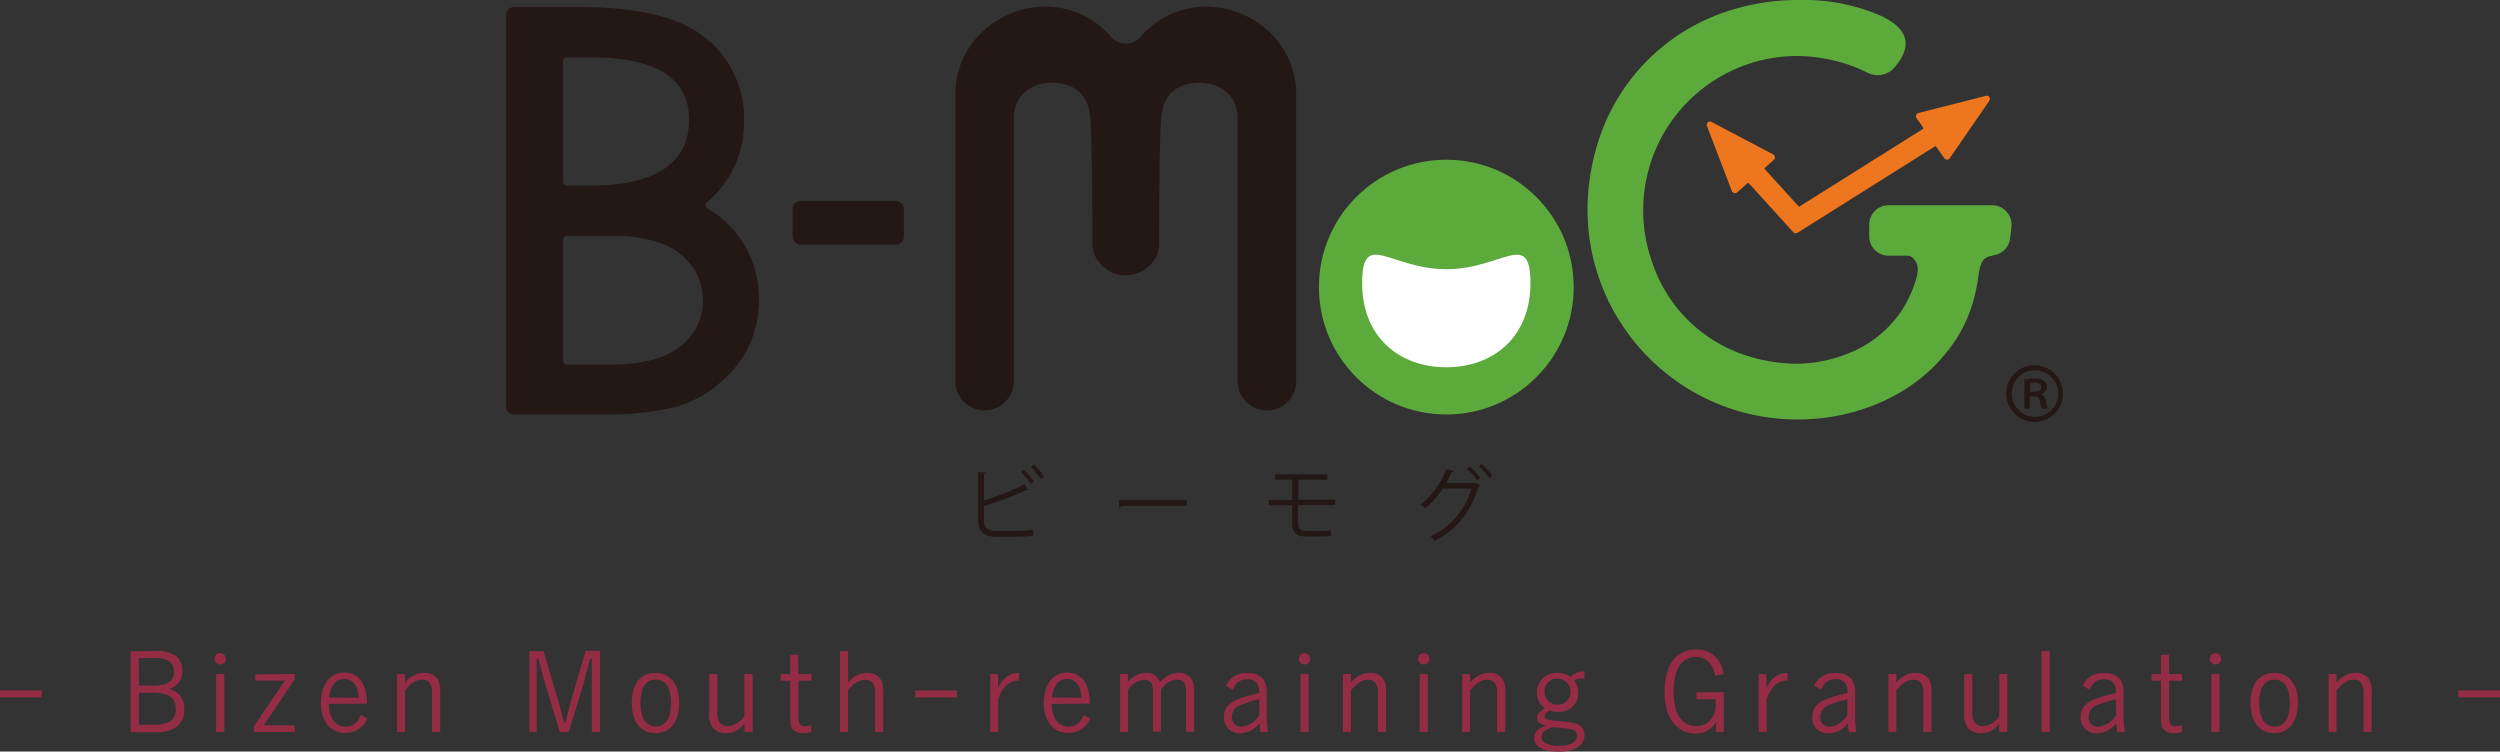 <svg xmlns="http://www.w3.org/2000/svg" viewBox="0 0 401.94 120.83"><rect x="0" y="0" width="401.94" height="120.83" fill="#333333" stroke="none"/><defs><style>.cls-1{fill:#942c46;}.cls-2{fill:#231815;}.cls-3{fill:#5daa3c;}.cls-4{fill:#ee761f;}.cls-5{fill:#fff;}</style></defs><g id="レイヤー_2" data-name="レイヤー 2"><g id="レイヤー_1-2" data-name="レイヤー 1"><path class="cls-1" d="M6.7,111v1.12H0V111Z"/><path class="cls-1" d="M25,104.66a5.11,5.11,0,0,1,3.32.82,3,3,0,0,1,1,2.4,2.87,2.87,0,0,1-2.13,2.89A3.12,3.12,0,0,1,29.63,114a3.46,3.46,0,0,1-1.4,3,5.67,5.67,0,0,1-3,.71H21v-13Zm-2.65,5.58h2.05c2.52,0,3.57-.66,3.57-2.27a1.94,1.94,0,0,0-.86-1.72,5.09,5.09,0,0,0-2.71-.45H22.31Zm0,6.29h2.16a5.88,5.88,0,0,0,2.8-.49,2.36,2.36,0,0,0,.94-2.09c0-1.82-1.12-2.57-3.8-2.57h-2.1Z"/><path class="cls-1" d="M36.33,105.92a.91.91,0,1,1-.91-.91A.93.93,0,0,1,36.33,105.92Zm-.26,11.78H34.75v-9.33h1.32Z"/><path class="cls-1" d="M47.39,108.37v.88l-5,7.37h5v1.06h-6.6v-.87l5-7.39H41.05v-1Z"/><path class="cls-1" d="M52.88,113.17a4.91,4.91,0,0,0,.53,2.34,2.33,2.33,0,0,0,2.17,1.32,2.28,2.28,0,0,0,1.86-.88,3.81,3.81,0,0,0,.56-1l1.08.57a3.77,3.77,0,0,1-3.54,2.31c-2.43,0-3.95-1.86-3.95-4.82s1.5-4.88,3.8-4.88a3.23,3.23,0,0,1,3.06,2,7.52,7.52,0,0,1,.56,3Zm4.8-1c-.17-2-.94-3-2.31-3a2.1,2.1,0,0,0-2,1.31,4,4,0,0,0-.46,1.67Z"/><path class="cls-1" d="M65.12,109.77a3.89,3.89,0,0,1,3.06-1.59,2.51,2.51,0,0,1,2.07.89,3.6,3.6,0,0,1,.52,2.35v6.26H69.46v-5.93a3.24,3.24,0,0,0-.33-1.87,1.39,1.39,0,0,0-1.26-.6c-1,0-1.79.53-2.75,1.75v6.65H63.84v-9.31h1.28Z"/><path class="cls-1" d="M96.46,117.68H95.15v-7.33c0-.74,0-1.47,0-2.22,0-.44,0-.58,0-2.21h-.28c-.16.6-.16.6-.44,1.7l-.56,2.12-2.42,7.94H90l-2.44-8.05c-.28-1-.63-2.27-1-3.71h-.28l0,1.89,0,.74c0,.26,0,.59,0,1s0,.72,0,.77v7.37H85.12v-13h2.26L89.86,113c.16.58.47,1.82.81,3.18h.23c.5-2,.78-3.11.82-3.22l2.45-8.33h2.29Z"/><path class="cls-1" d="M105.42,117.88c-2.42,0-3.85-1.82-3.85-4.89s1.45-4.81,3.8-4.81S109.2,110,109.2,113,107.78,117.88,105.42,117.88Zm0-8.63c-1.57,0-2.46,1.36-2.46,3.74s.87,3.82,2.48,3.82,2.45-1.35,2.45-3.78S107,109.25,105.38,109.25Z"/><path class="cls-1" d="M119.68,116.32a3.58,3.58,0,0,1-2.94,1.56,2.6,2.6,0,0,1-2.15-.91,3.66,3.66,0,0,1-.56-2.4v-6.2h1.31v5.93a3,3,0,0,0,.33,1.81,1.59,1.59,0,0,0,1.4.64,3.28,3.28,0,0,0,2.61-1.68v-6.7H121v9.31h-1.3Z"/><path class="cls-1" d="M128.36,108.37h2.1v1.07h-2.1v5.81a2.08,2.08,0,0,0,.18,1.09.9.9,0,0,0,.89.41,3.64,3.64,0,0,0,1-.15v1.1a5.81,5.81,0,0,1-1.31.18,2.07,2.07,0,0,1-1.72-.7c-.28-.39-.35-.81-.35-2v-5.74h-1.52v-1.07h1.52v-3.1h1.28Z"/><path class="cls-1" d="M136.36,109.77a4,4,0,0,1,3.17-1.59,2.5,2.5,0,0,1,2,.94,4,4,0,0,1,.47,2.3v6.26h-1.31v-5.93a3.28,3.28,0,0,0-.33-1.87,1.48,1.48,0,0,0-1.27-.6,3.72,3.72,0,0,0-2.76,1.73v6.67h-1.28v-13h1.28Z"/><path class="cls-1" d="M153.84,111v1.12h-6.7V111Z"/><path class="cls-1" d="M160.44,110.61a4.64,4.64,0,0,1,1.4-1.8,3.09,3.09,0,0,1,2-.6v1.21a2.9,2.9,0,0,0-1.86.61,4.91,4.91,0,0,0-1.5,2.45v5.2h-1.28v-9.31h1.28Z"/><path class="cls-1" d="M169.1,113.17a4.91,4.91,0,0,0,.53,2.34,2.32,2.32,0,0,0,2.17,1.32,2.26,2.26,0,0,0,1.85-.88,3.81,3.81,0,0,0,.56-1l1.09.57a3.77,3.77,0,0,1-3.54,2.31c-2.43,0-3.95-1.86-3.95-4.82s1.5-4.88,3.79-4.88a3.24,3.24,0,0,1,3.07,2,7.52,7.52,0,0,1,.56,3Zm4.8-1c-.18-2-1-3-2.31-3a2.12,2.12,0,0,0-2,1.31,4.12,4.12,0,0,0-.45,1.67Z"/><path class="cls-1" d="M181.33,109.7a3.86,3.86,0,0,1,2.93-1.52,2.16,2.16,0,0,1,2.24,1.56,3.78,3.78,0,0,1,3-1.56,2.41,2.41,0,0,1,2,.89,3,3,0,0,1,.49,2v6.58h-1.31v-6.39c0-1.41-.42-2-1.47-2a3.33,3.33,0,0,0-2.56,1.63v6.75h-1.28V111.4a2.9,2.9,0,0,0-.26-1.58,1.3,1.3,0,0,0-1.14-.52,3.36,3.36,0,0,0-2.61,1.63v6.75h-1.27v-9.31h1.27Z"/><path class="cls-1" d="M197.1,110.21a3.52,3.52,0,0,1,3.45-2,3.13,3.13,0,0,1,2.57,1,3.41,3.41,0,0,1,.54,2.22v4a12.36,12.36,0,0,0,.23,2.27h-1.22a10.41,10.41,0,0,1-.16-1.43,4,4,0,0,1-3.08,1.63,2.5,2.5,0,0,1-2.66-2.61c0-1.35.7-2.24,2.26-2.87a22.51,22.51,0,0,1,3.41-1,2.52,2.52,0,0,0-.35-1.56,1.82,1.82,0,0,0-1.56-.65,2.32,2.32,0,0,0-1.75.7,4.56,4.56,0,0,0-.59,1Zm5.34,2.22a17.44,17.44,0,0,0-3,.93,2,2,0,0,0-1.38,1.85,1.49,1.49,0,0,0,1.57,1.63,3.81,3.81,0,0,0,2.84-1.87Z"/><path class="cls-1" d="M210.66,105.92a.91.91,0,1,1-.91-.91A.93.93,0,0,1,210.66,105.92Zm-.26,11.78h-1.31v-9.33h1.31Z"/><path class="cls-1" d="M217.19,109.77a3.89,3.89,0,0,1,3.06-1.59,2.51,2.51,0,0,1,2.07.89,3.6,3.6,0,0,1,.52,2.35v6.26h-1.31v-5.93a3.24,3.24,0,0,0-.33-1.87,1.37,1.37,0,0,0-1.26-.6c-.95,0-1.79.53-2.75,1.75v6.65h-1.28v-9.31h1.28Z"/><path class="cls-1" d="M229.83,105.92a.91.91,0,1,1-.91-.91A.93.93,0,0,1,229.83,105.92Zm-.27,11.78h-1.31v-9.33h1.31Z"/><path class="cls-1" d="M236.35,109.77a3.91,3.91,0,0,1,3.07-1.59,2.47,2.47,0,0,1,2.06.89,3.53,3.53,0,0,1,.53,2.35v6.26h-1.32v-5.93a3.15,3.15,0,0,0-.33-1.87,1.37,1.37,0,0,0-1.26-.6c-.94,0-1.78.53-2.75,1.75v6.65h-1.27v-9.31h1.27Z"/><path class="cls-1" d="M254.73,109.09h-.37a2.69,2.69,0,0,0-1.31.31,2.7,2.7,0,0,1,.7,1.95,3,3,0,0,1-3.27,3.09,3.83,3.83,0,0,1-1.33-.22c-.6.38-.84.66-.84,1s.4.54,2.31.72a19.88,19.88,0,0,1,2.46.31,1.93,1.93,0,0,1,1.67,1.94c0,1.67-1.58,2.66-4.19,2.66-2.39,0-3.92-.84-3.92-2.17a1.8,1.8,0,0,1,.77-1.45,4.45,4.45,0,0,1,1.16-.56c-.95-.19-1.44-.61-1.44-1.23s.32-.94,1.26-1.59a3,3,0,0,1-.7-.63,3.11,3.11,0,0,1-.59-1.89,3.06,3.06,0,0,1,3.29-3.13,3.38,3.38,0,0,1,2.1.63,2.84,2.84,0,0,1,2.24-.86Zm-6.9,9.4c0,.86,1.07,1.42,2.73,1.42,1.88,0,3-.62,3-1.61,0-.63-.35-.93-1.33-1.12-.38-.07-2.43-.28-2.52-.27C248.46,117.26,247.83,117.77,247.83,118.49Zm2.56-9.38a2,2,0,0,0-2.07,2.2,2.1,2.1,0,1,0,2.07-2.2Z"/><path class="cls-1" d="M275.78,108.7a4.56,4.56,0,0,0-.75-1.9,2.82,2.82,0,0,0-2.38-1.18c-2.28,0-3.57,2-3.57,5.57s1.31,5.55,3.64,5.55a2.86,2.86,0,0,0,2.59-1.42,4.22,4.22,0,0,0,.52-1.52v-1.39h-3.08v-1.12h4.4v6.39h-1.26v-.56c0-.22,0-.7.05-1.12a3.51,3.51,0,0,1-.93,1.14,3.7,3.7,0,0,1-2.43.79c-3,0-4.95-2.54-4.95-6.51a10.63,10.63,0,0,1,.64-4,4.54,4.54,0,0,1,4.43-3,4.21,4.21,0,0,1,3.33,1.41,5.64,5.64,0,0,1,1.1,2.52Z"/><path class="cls-1" d="M284,110.61a4.64,4.64,0,0,1,1.4-1.8,3.09,3.09,0,0,1,2-.6v1.21a2.9,2.9,0,0,0-1.86.61,4.91,4.91,0,0,0-1.5,2.45v5.2h-1.28v-9.31H284Z"/><path class="cls-1" d="M291.69,110.21a3.51,3.51,0,0,1,3.45-2,3.13,3.13,0,0,1,2.57,1,3.47,3.47,0,0,1,.54,2.22v4a12.36,12.36,0,0,0,.23,2.27h-1.23a12.31,12.31,0,0,1-.15-1.43,4,4,0,0,1-3.08,1.63,2.49,2.49,0,0,1-2.66-2.61c0-1.35.7-2.24,2.25-2.87a23.13,23.13,0,0,1,3.42-1,2.52,2.52,0,0,0-.35-1.56,1.82,1.82,0,0,0-1.56-.65,2.3,2.3,0,0,0-1.75.7,5,5,0,0,0-.6,1Zm5.34,2.22a17.14,17.14,0,0,0-3,.93,2,2,0,0,0-1.38,1.85,1.49,1.49,0,0,0,1.57,1.63A3.81,3.81,0,0,0,297,115Z"/><path class="cls-1" d="M304.88,109.77a3.91,3.91,0,0,1,3.07-1.59,2.47,2.47,0,0,1,2.06.89,3.53,3.53,0,0,1,.53,2.35v6.26h-1.32v-5.93a3.15,3.15,0,0,0-.33-1.87,1.37,1.37,0,0,0-1.26-.6c-.94,0-1.78.53-2.75,1.75v6.65h-1.27v-9.31h1.27Z"/><path class="cls-1" d="M321.44,116.32a3.58,3.58,0,0,1-2.94,1.56,2.62,2.62,0,0,1-2.16-.91,3.67,3.67,0,0,1-.55-2.4v-6.2h1.31v5.93a3,3,0,0,0,.33,1.81,1.59,1.59,0,0,0,1.4.64,3.28,3.28,0,0,0,2.61-1.68v-6.7h1.29v9.31h-1.29Z"/><path class="cls-1" d="M329.54,117.68h-1.31v-13h1.31Z"/><path class="cls-1" d="M334.84,110.21a3.52,3.52,0,0,1,3.45-2,3.12,3.12,0,0,1,2.57,1,3.41,3.41,0,0,1,.55,2.22v4a13.2,13.2,0,0,0,.22,2.27h-1.22a12.25,12.25,0,0,1-.16-1.43,4,4,0,0,1-3.08,1.63,2.5,2.5,0,0,1-2.66-2.61c0-1.35.7-2.24,2.26-2.87a22.89,22.89,0,0,1,3.41-1,2.45,2.45,0,0,0-.35-1.56,1.82,1.82,0,0,0-1.56-.65,2.32,2.32,0,0,0-1.75.7,4.56,4.56,0,0,0-.59,1Zm5.34,2.22a17.44,17.44,0,0,0-3,.93,2,2,0,0,0-1.38,1.85,1.49,1.49,0,0,0,1.57,1.63,3.81,3.81,0,0,0,2.84-1.87Z"/><path class="cls-1" d="M348.74,108.37h2.1v1.07h-2.1v5.81a2.22,2.22,0,0,0,.17,1.09.92.92,0,0,0,.9.41,3.68,3.68,0,0,0,1-.15v1.1a5.81,5.81,0,0,1-1.31.18,2.07,2.07,0,0,1-1.72-.7c-.28-.39-.35-.81-.35-2v-5.74h-1.52v-1.07h1.52v-3.1h1.28Z"/><path class="cls-1" d="M357.1,105.92a.91.91,0,1,1-.91-.91A.93.93,0,0,1,357.1,105.92Zm-.26,11.78h-1.31v-9.33h1.31Z"/><path class="cls-1" d="M365.68,117.88c-2.42,0-3.85-1.82-3.85-4.89s1.45-4.81,3.8-4.81,3.83,1.78,3.83,4.78S368,117.88,365.68,117.88Zm0-8.63c-1.57,0-2.46,1.36-2.46,3.74s.87,3.82,2.48,3.82,2.45-1.35,2.45-3.78S367.27,109.25,365.64,109.25Z"/><path class="cls-1" d="M375.65,109.77a3.91,3.91,0,0,1,3.07-1.59,2.47,2.47,0,0,1,2.06.89,3.53,3.53,0,0,1,.53,2.35v6.26H380v-5.93a3.15,3.15,0,0,0-.33-1.87,1.37,1.37,0,0,0-1.26-.6c-.94,0-1.78.53-2.75,1.75v6.65h-1.27v-9.31h1.27Z"/><path class="cls-1" d="M401.94,111v1.12h-6.71V111Z"/><path class="cls-2" d="M327.18,58.72a4.56,4.56,0,1,1-4.62,4.53A4.53,4.53,0,0,1,327.18,58.72Zm0,8.29a3.74,3.74,0,0,0,0-7.48,3.74,3.74,0,0,0,0,7.48Zm-1.72-1.31V61a9.28,9.28,0,0,1,1.64-.15c1.39,0,2,.55,2,1.36a1.17,1.17,0,0,1-.94,1.09v.07c.43.15.66.53.79,1.16a3.18,3.18,0,0,0,.38,1.17h-1a3,3,0,0,1-.38-1.22c-.18-.75-.61-.75-1.62-.75v2ZM326.4,63c.86,0,1.77,0,1.77-.73,0-.43-.3-.76-1.11-.76a4,4,0,0,0-.66.05Z"/><path class="cls-3" d="M320.31,33H303.63a3.1,3.1,0,0,0-3.1,3.11V38a3.11,3.11,0,0,0,3.1,3.11h3a1.79,1.79,0,0,1,.54.09,2.41,2.41,0,0,1,1.14,2.31c0,1.23-1.12,4.21-2.54,6.39a18.49,18.49,0,0,1-8.8,7,23.12,23.12,0,0,1-7.87,1.58,26.85,26.85,0,0,1-9.1-1.58,23.55,23.55,0,0,1-14.46-15A24.81,24.81,0,0,1,288.94,9a26.56,26.56,0,0,1,8.75,1.58c1,.35,1.95.84,2.9,1.26a3.55,3.55,0,0,0,4-1c3.08-3.58,2.11-6.35-2.36-8.37A30.89,30.89,0,0,0,289.53,0h-.63a36.16,36.16,0,0,0-10.81,1.7,32.19,32.19,0,0,0-21.11,21c-7.39,23.3,9.81,44.74,32,44.74h.66c9.19-.17,17.86-4,23.16-10.61a22.51,22.51,0,0,0,4.7-9.37c.95-3.79.39-5.59,2.36-6.26.14,0,.68-.16.78-.18a3.09,3.09,0,0,0,2.52-2.59c.1-.69.18-1.38.24-2.08A3.12,3.12,0,0,0,320.31,33Z"/><path class="cls-4" d="M319.85,15.62a.53.53,0,0,0-.57-.21l-10.84,2.76a.55.55,0,0,0-.37.33.53.53,0,0,0,.07.49l1.09,1.58a.08.08,0,0,1,0,.06.21.21,0,0,1,0,.06L289.31,33.2a.09.09,0,0,1-.11,0l-5.5-6.05a.08.08,0,0,1,0-.06.08.08,0,0,1,0-.07l1.49-1.32a.54.54,0,0,0,.17-.46.51.51,0,0,0-.28-.41l-9.89-5.22a.53.53,0,0,0-.75.66l4,10.44a.55.55,0,0,0,.37.33.58.58,0,0,0,.49-.12l1.7-1.51a.08.08,0,0,1,.12,0l7.2,7.92a.54.54,0,0,0,.39.17.51.51,0,0,0,.29-.08l22.13-13.91a.08.08,0,0,1,.12,0l1.34,1.93a.55.55,0,0,0,.44.23h0a.54.54,0,0,0,.44-.23l6.35-9.21A.53.53,0,0,0,319.85,15.62Z"/><rect class="cls-2" x="127.44" y="32.31" width="17.87" height="7.02" rx="1.26"/><path class="cls-2" d="M118.85,38.13a15.87,15.87,0,0,0-5.09-4.59.63.63,0,0,1-.1-1,16.1,16.1,0,0,0,1.81-1.79,16.7,16.7,0,0,0,4.16-11.35A16.44,16.44,0,0,0,113,5.77c-4-3.08-10.68-4.64-19.84-4.64H82.64a1.25,1.25,0,0,0-1.26,1.26V31.62h0V65.38a1.25,1.25,0,0,0,1.26,1.26H96.85a48.23,48.23,0,0,0,11.89-1.23A18.82,18.82,0,0,0,116.36,61,16.74,16.74,0,0,0,122,48.2,16.59,16.59,0,0,0,118.85,38.13ZM90.54,9.87a.63.63,0,0,1,.63-.63h4c10.36,0,15.61,3.36,15.61,10,0,7-5.39,10.61-16,10.61H91.17a.63.63,0,0,1-.63-.63Zm18.6,46C106.73,57.7,103,58.62,98,58.62H91.17a.63.63,0,0,1-.63-.63V38.59a.63.63,0,0,1,.63-.63h9.34c4,.34,6.92,1.27,8.79,2.82a9.36,9.36,0,0,1,3.71,7.5A9.27,9.27,0,0,1,109.14,55.88Z"/><path class="cls-2" d="M181,7a3.11,3.11,0,0,1-2.39-1.1,14,14,0,0,0-10.48-4.85c-8,.07-14.53,6.31-14.53,14v46a4.71,4.71,0,1,0,9.41,0V18.89c0-3.76,3.08-5.59,6.07-5.59h0c3,0,5.95,1.33,6.24,5.83s.31,17.28.31,20a4.87,4.87,0,0,0,.14,1.26,5.46,5.46,0,0,0,10.45,0,4.87,4.87,0,0,0,.14-1.26c0-2.68,0-15.46.31-20s3.25-5.83,6.24-5.83h0c3,0,6,1.83,6.07,5.59V61.06a4.71,4.71,0,1,0,9.41,0v-46c0-7.7-6.49-13.94-14.53-14a14,14,0,0,0-10.48,4.85A3.11,3.11,0,0,1,181,7Z"/><circle class="cls-3" cx="232.53" cy="46.16" r="20.48"/><path class="cls-5" d="M246.06,45.52c0,8.74-6.06,13.53-13.53,13.53S219,54.26,219,45.52s4.52-2.24,13.53-2.24S246.06,36.78,246.06,45.52Z"/><path class="cls-2" d="M163.38,85.36a25.55,25.55,0,0,0,2.74-.2c0,.29,0,.66,0,1-.86.09-2.17.14-2.7.14H160.2c-2,0-2.93-.86-2.93-2.73V75.89l1.28.08c0,.13-.12.21-.35.24v4.26a42.7,42.7,0,0,0,6.48-2.59l.67.9a.27.27,0,0,1-.16,0,.42.42,0,0,1-.18,0,50.45,50.45,0,0,1-6.81,2.58v2.18c0,1.32.64,1.82,2,1.82Zm1.22-9.85a10.47,10.47,0,0,1,1.63,1.92l-.5.38a11.4,11.4,0,0,0-1.6-1.92Zm1.61-.78a10.55,10.55,0,0,1,1.63,1.91l-.5.38a11,11,0,0,0-1.6-1.91Z"/><path class="cls-2" d="M179.88,80.39H190.8v.93H180.38a.63.63,0,0,1-.42.25Z"/><path class="cls-2" d="M208.71,81.21v3c0,.69.32,1.16,1.28,1.16h2.41a11.77,11.77,0,0,0,1.58-.09c0,.25,0,.7,0,.89a12,12,0,0,1-1.6.08h-2.48c-1.59,0-2.15-.84-2.15-2v-3H204v-.86h3.74V77.12H205v-.86h8.42v.86h-4.68v3.23h5.92v.86Z"/><path class="cls-2" d="M237.94,78a.64.64,0,0,1-.2.2c-1.38,4.33-3.53,6.95-7.07,8.75a3.44,3.44,0,0,0-.67-.72,12.12,12.12,0,0,0,6.58-7.7H232a13.18,13.18,0,0,1-2.89,3.19,4.47,4.47,0,0,0-.73-.59,13,13,0,0,0,4.15-5.73l1.22.34c0,.13-.19.18-.36.17a18.78,18.78,0,0,1-.86,1.74H237l.15-.08Zm-1.62-3A9.81,9.81,0,0,1,238,76.83l-.48.42a9.85,9.85,0,0,0-1.69-1.86Zm1.89-.38a9.27,9.27,0,0,1,1.72,1.85l-.49.41A9,9,0,0,0,237.76,75Z"/></g></g></svg>